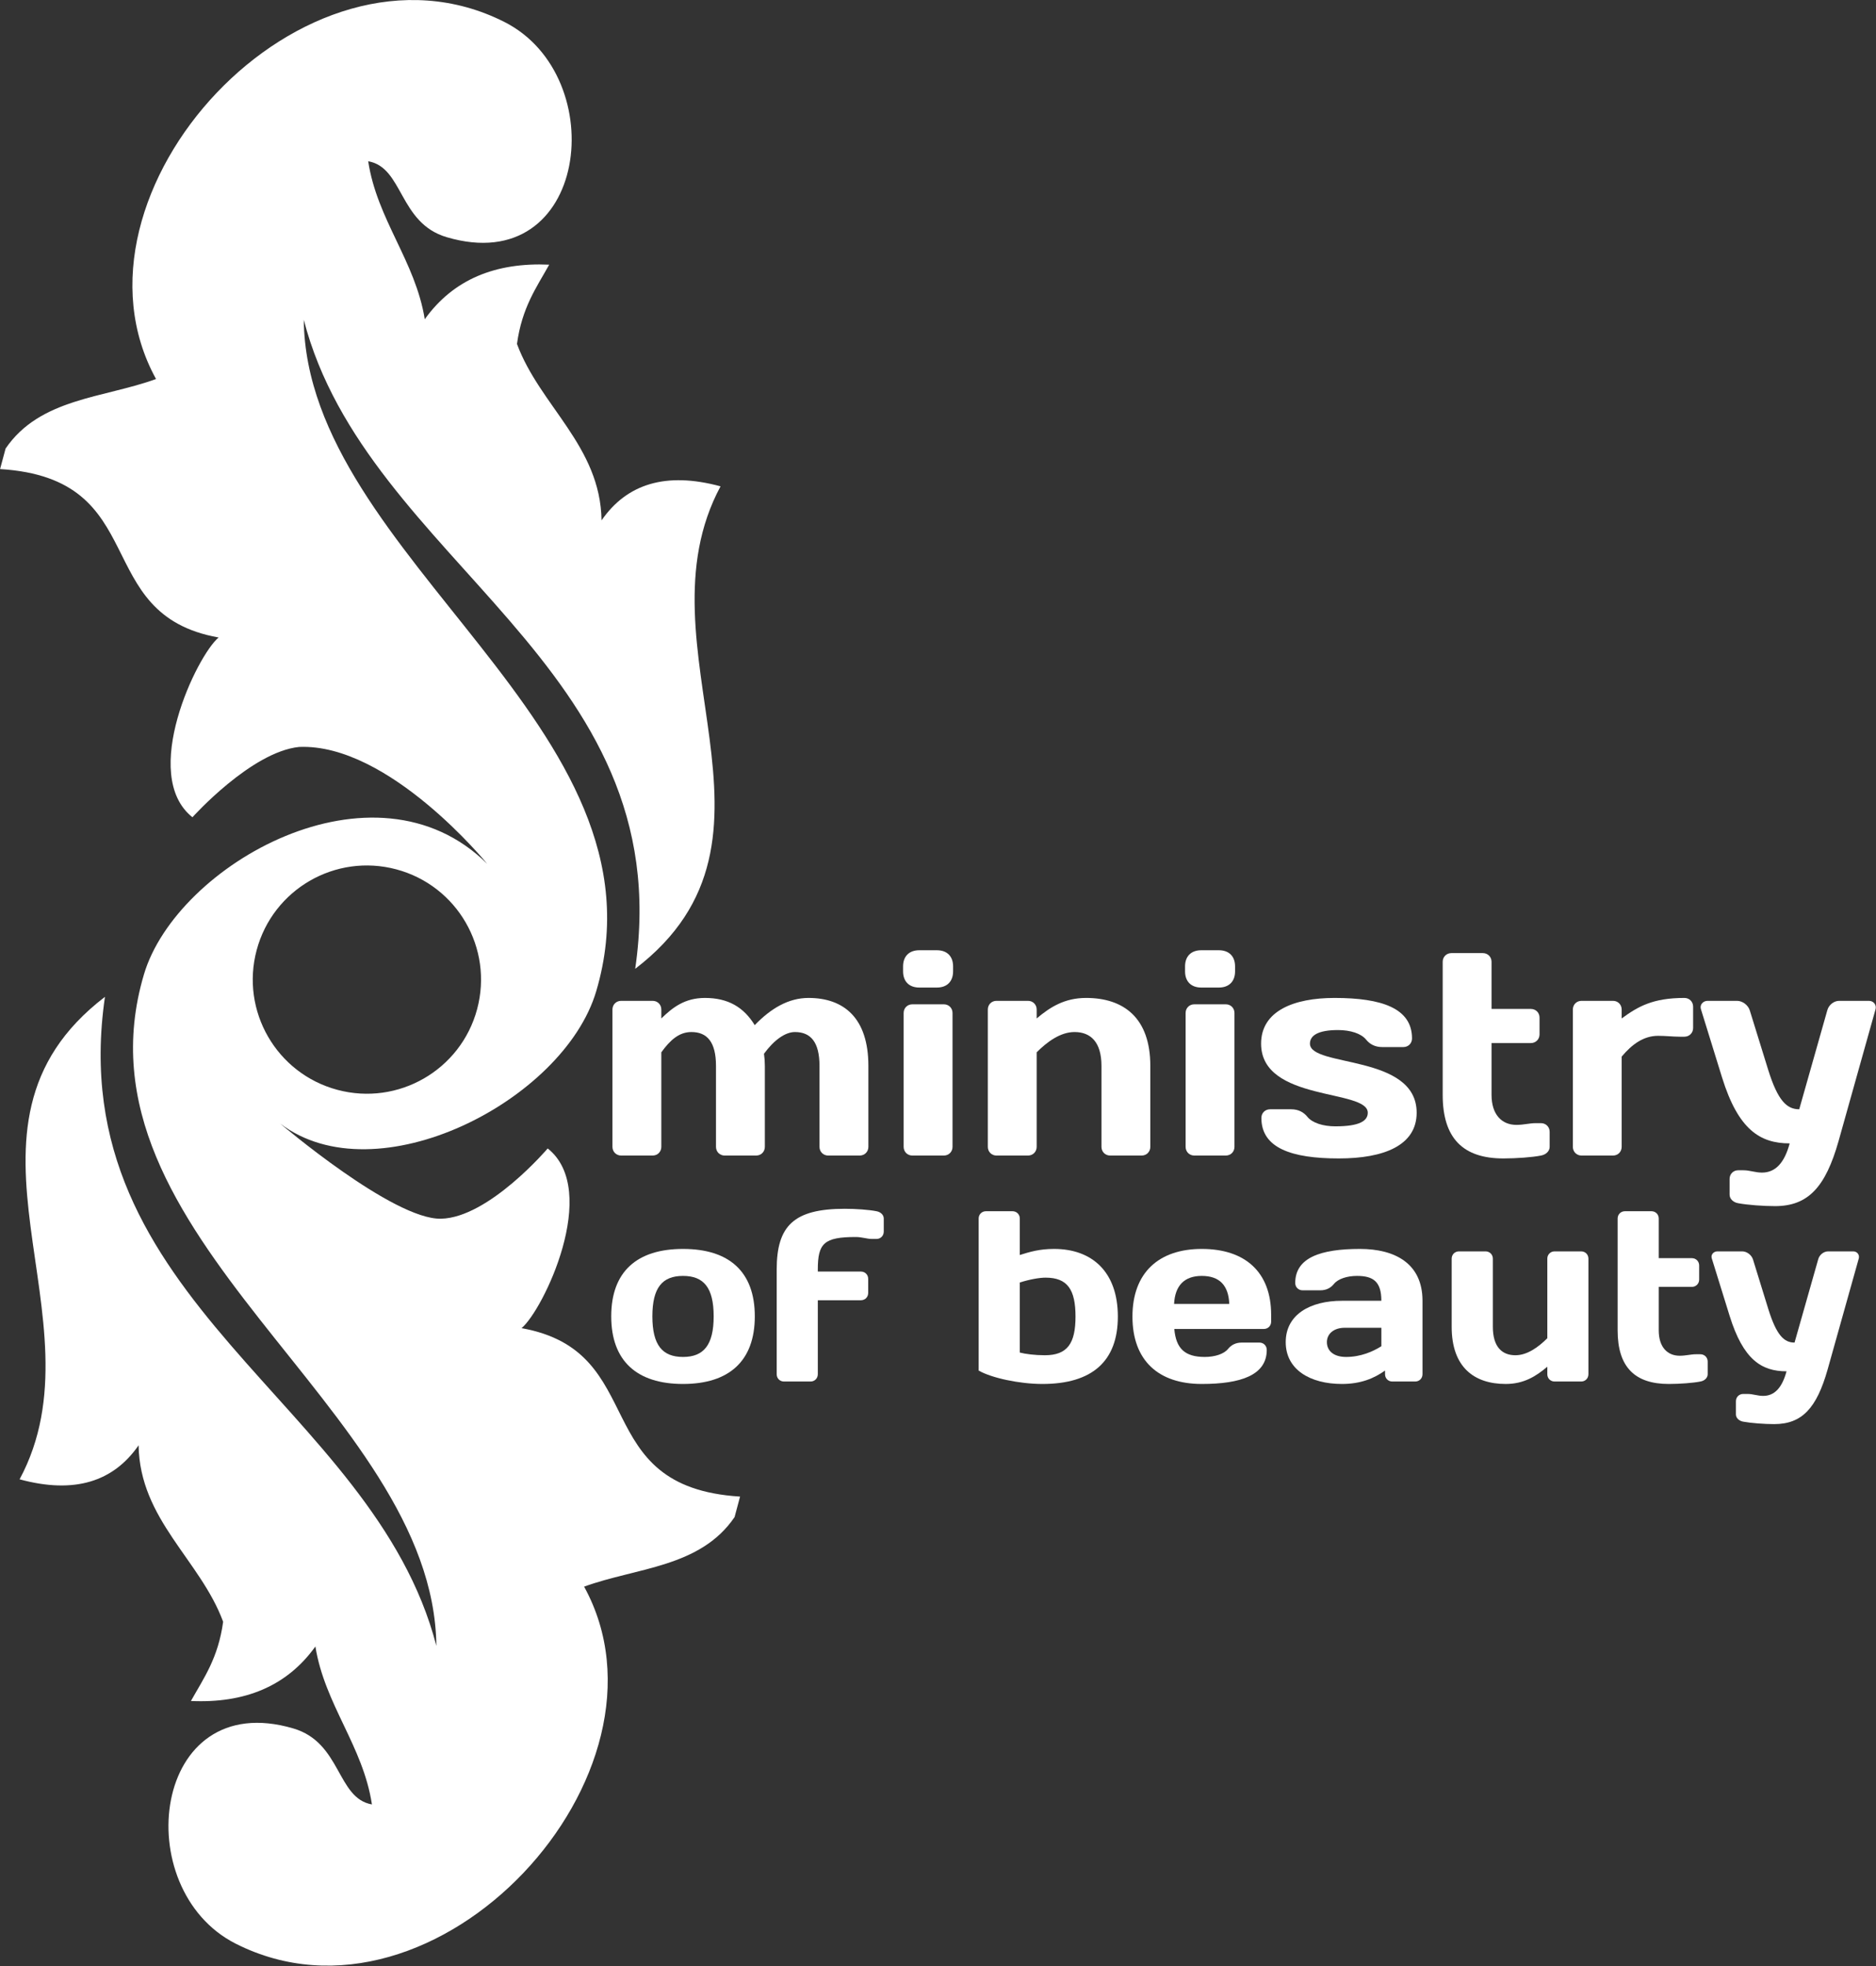 <?xml version="1.0" encoding="UTF-8" standalone="no"?>
<!DOCTYPE svg PUBLIC "-//W3C//DTD SVG 1.1//EN" "http://www.w3.org/Graphics/SVG/1.1/DTD/svg11.dtd">
<svg width="100%" height="100%" viewBox="0 0 1206 1264" version="1.1" xmlns="http://www.w3.org/2000/svg" xmlns:xlink="http://www.w3.org/1999/xlink" xml:space="preserve" xmlns:serif="http://www.serif.com/" style="fill-rule:evenodd;clip-rule:evenodd;stroke-linejoin:round;stroke-miterlimit:2;">
    <rect x="0" y="0" width="1206" height="1264" fill="#333333" stroke="none"/>
    <g transform="matrix(1,0,0,1,-637.304,-244.212)">
        <g transform="matrix(4.167,0,0,4.167,0,0)">
            <path d="M192.536,205.185C195.055,195.789 204.707,190.212 214.099,192.733C223.49,195.249 229.066,204.902 226.549,214.296C224.033,223.686 214.38,229.258 204.986,226.742C195.595,224.227 190.023,214.574 192.536,205.185ZM233.399,263.51C236.715,260.793 245.633,242.3 237.438,235.784C237.438,235.784 228.354,246.469 220.975,246.627C213.594,246.791 196.16,231.943 196.16,231.943C210.994,243.255 239.893,228.461 244.916,211.551C257,170.851 200.225,144.812 199.802,107.935C209.531,145.532 257.812,160.882 250.935,208.072C277.32,187.909 250.766,158.47 264.1,133.637C255.646,131.345 249.631,133.271 245.745,138.886C245.563,127.41 236.226,121.217 232.697,111.667C233.465,106.047 235.699,102.97 237.669,99.439C229.438,99.073 222.911,101.66 218.47,107.858C217.026,98.883 211.111,92.492 209.744,83.484C215.185,84.428 214.445,93.017 221.857,95.199C243.727,101.66 247.406,70.415 230.758,61.995C199.832,46.356 161.252,88.395 177.012,117.08C168.916,120.033 159.105,120.022 153.801,127.814C153.521,128.867 153.236,129.915 152.953,130.973C176.651,132.436 166.625,153.379 186.668,156.959C183.353,159.676 174.434,178.169 182.629,184.69C182.629,184.69 191.693,174.59 199.092,173.842C212.947,173.263 228.104,191.876 228.104,191.876C210.696,174.616 180.172,192.008 175.15,208.926C163.066,249.617 219.842,275.657 220.262,312.533C210.533,274.931 162.254,259.587 169.133,212.396C142.746,232.565 169.301,262.004 155.965,286.832C164.42,289.13 170.434,287.203 174.322,281.583C174.502,293.064 183.841,299.257 187.365,308.806C186.602,314.427 184.367,317.505 182.395,321.03C190.627,321.401 197.155,318.814 201.598,312.621C203.037,321.592 208.955,327.976 210.32,336.991C204.879,336.042 205.624,327.458 198.205,325.269C176.34,318.814 172.657,350.059 189.309,358.473C220.234,374.118 258.814,332.08 243.053,303.388C251.15,300.436 260.961,300.452 266.266,292.66C266.547,291.607 266.83,290.553 267.113,289.495C243.412,288.033 253.441,267.095 233.399,263.51Z" style="fill:white;"/>
        </g>
        <g transform="matrix(4.167,0,0,4.167,0,0)">
            <path d="M263.398,223.048C263.398,219.343 262.015,217.826 259.605,217.826C257.73,217.826 256.347,219.037 254.965,220.953L254.965,235.539C254.965,236.297 254.386,236.881 253.627,236.881L248.766,236.881C248.007,236.881 247.426,236.297 247.426,235.539L247.426,214.35C247.426,213.592 248.007,213.013 248.766,213.013L253.627,213.013C254.386,213.013 254.965,213.592 254.965,214.35L254.965,215.73C256.704,214.039 258.579,212.566 261.7,212.566C265.27,212.566 267.679,213.995 269.375,216.762C271.872,214.17 274.592,212.566 277.673,212.566C283.113,212.566 286.908,215.643 286.908,223.048L286.908,235.539C286.908,236.297 286.327,236.881 285.568,236.881L280.707,236.881C279.948,236.881 279.367,236.297 279.367,235.539L279.367,223.048C279.367,219.343 277.984,217.826 275.574,217.826C274.104,217.826 272.363,219.037 270.803,221.177C270.893,221.799 270.936,222.426 270.936,223.048L270.936,235.539C270.936,236.297 270.355,236.881 269.597,236.881L264.734,236.881C263.979,236.881 263.398,236.297 263.398,235.539L263.398,223.048Z" style="fill:white;fill-rule:nonzero;"/>
        </g>
        <g transform="matrix(4.167,0,0,4.167,0,0)">
            <path d="M293.688,236.881C292.93,236.881 292.349,236.297 292.349,235.539L292.349,214.885C292.349,214.126 292.93,213.548 293.688,213.548L298.553,213.548C299.312,213.548 299.89,214.126 299.89,214.885L299.89,235.539C299.89,236.297 299.312,236.881 298.553,236.881L293.688,236.881ZM292.262,207.701C292.262,206.14 293.197,205.207 294.76,205.207L297.48,205.207C299.044,205.207 299.977,206.14 299.977,207.701L299.977,208.46C299.977,210.023 299.044,210.962 297.48,210.962L294.76,210.962C293.197,210.962 292.262,210.023 292.262,208.46L292.262,207.701Z" style="fill:white;fill-rule:nonzero;"/>
        </g>
        <g transform="matrix(4.167,0,0,4.167,0,0)">
            <path d="M322.868,223.048C322.868,219.343 321.172,217.826 318.716,217.826C316.527,217.826 314.481,219.343 312.871,220.953L312.871,235.539C312.871,236.297 312.293,236.881 311.535,236.881L306.672,236.881C305.914,236.881 305.336,236.297 305.336,235.539L305.336,214.35C305.336,213.592 305.914,213.013 306.672,213.013L311.535,213.013C312.293,213.013 312.871,213.592 312.871,214.35L312.871,215.73C314.929,213.995 317.155,212.566 320.5,212.566C326.301,212.566 330.404,215.643 330.404,223.048L330.404,235.539C330.404,236.297 329.826,236.881 329.067,236.881L324.205,236.881C323.447,236.881 322.868,236.297 322.868,235.539L322.868,223.048Z" style="fill:white;fill-rule:nonzero;"/>
        </g>
        <g transform="matrix(4.167,0,0,4.167,0,0)">
            <path d="M337.188,236.881C336.428,236.881 335.85,236.297 335.85,235.539L335.85,214.885C335.85,214.126 336.428,213.548 337.188,213.548L342.049,213.548C342.807,213.548 343.386,214.126 343.386,214.885L343.386,235.539C343.386,236.297 342.807,236.881 342.049,236.881L337.188,236.881ZM335.763,207.701C335.763,206.14 336.701,205.207 338.256,205.207L340.979,205.207C342.54,205.207 343.479,206.14 343.479,207.701L343.479,208.46C343.479,210.023 342.54,210.962 340.979,210.962L338.256,210.962C336.701,210.962 335.763,210.023 335.763,208.46L335.763,207.701Z" style="fill:white;fill-rule:nonzero;"/>
        </g>
        <g transform="matrix(4.167,0,0,4.167,0,0)">
            <path d="M359.488,237.328C352.177,237.328 347.538,235.719 347.538,231.08C347.538,230.316 348.117,229.743 348.881,229.743L352.133,229.743C353.246,229.743 354.049,230.185 354.632,230.9C355.385,231.839 357.039,232.374 358.953,232.374C362.703,232.374 363.952,231.528 363.952,230.273C363.952,226.573 347.494,228.625 347.494,219.616C347.494,214.574 352.537,212.566 358.822,212.566C366.135,212.566 370.779,214.17 370.779,218.813C370.779,219.572 370.2,220.145 369.441,220.145L366.184,220.145C365.07,220.145 364.264,219.703 363.686,218.988C362.926,218.055 361.278,217.52 359.357,217.52C356.279,217.52 355.03,218.366 355.03,219.616C355.03,223.315 371.494,221.177 371.494,230.273C371.494,235.315 366.451,237.328 359.488,237.328Z" style="fill:white;fill-rule:nonzero;"/>
        </g>
        <g transform="matrix(4.167,0,0,4.167,0,0)">
            <path d="M384.873,237.328C378.631,237.328 375.51,234.202 375.51,227.512L375.51,206.986C375.51,206.233 376.088,205.649 376.847,205.649L381.709,205.649C382.467,205.649 383.045,206.233 383.045,206.986L383.045,214.262L389.113,214.262C389.872,214.262 390.45,214.841 390.45,215.599L390.45,218.186C390.45,218.945 389.872,219.528 389.113,219.528L383.045,219.528L383.045,227.512C383.045,230.546 384.611,232.15 386.881,232.15C388.044,232.15 388.89,231.883 389.872,231.883L390.674,231.883C391.433,231.883 392.011,232.461 392.011,233.22L392.011,235.539C392.011,236.21 391.433,236.745 390.674,236.881C389.337,237.148 386.881,237.328 384.873,237.328Z" style="fill:white;fill-rule:nonzero;"/>
        </g>
        <g transform="matrix(4.167,0,0,4.167,0,0)">
            <path d="M414.144,217.204C414.144,217.963 413.56,218.546 412.801,218.546L412.086,218.546C411.066,218.546 409.909,218.41 408.746,218.41C406.516,218.41 404.725,219.703 403.121,221.618L403.121,235.539C403.121,236.297 402.543,236.881 401.789,236.881L396.922,236.881C396.169,236.881 395.59,236.297 395.59,235.539L395.59,214.35C395.59,213.592 396.169,213.013 396.922,213.013L401.789,213.013C402.543,213.013 403.121,213.592 403.121,214.35L403.121,215.73C405.62,213.908 407.896,212.566 412.801,212.566C413.56,212.566 414.144,213.144 414.144,213.908L414.144,217.204Z" style="fill:white;fill-rule:nonzero;"/>
        </g>
        <g transform="matrix(4.167,0,0,4.167,0,0)">
            <path d="M429.041,235.004C424.445,235.004 421.102,232.865 418.607,224.832L415.35,214.306C415.126,213.635 415.66,213.013 416.381,213.013L420.926,213.013C421.729,213.013 422.617,213.635 422.885,214.486L425.744,223.72C427.213,228.401 428.594,229.743 430.514,229.743L434.841,214.486C435.064,213.635 435.867,213.013 436.674,213.013L441.264,213.013C441.979,213.013 442.47,213.635 442.289,214.306L436.582,234.649C434.574,241.738 431.9,244.684 426.771,244.684C424.98,244.684 422.525,244.504 421.102,244.237C420.342,244.106 419.77,243.571 419.77,242.9L419.77,240.493C419.77,239.729 420.342,239.151 421.102,239.151L421.902,239.151C422.885,239.151 423.736,239.511 424.762,239.511C426.857,239.511 428.238,237.994 429.041,235.004Z" style="fill:white;fill-rule:nonzero;"/>
        </g>
        <g transform="matrix(4.167,0,0,4.167,0,0)">
            <path d="M263.041,261.688C263.041,257.257 261.502,255.45 258.312,255.45C255.119,255.45 253.584,257.257 253.584,261.688C253.584,266.113 255.119,267.952 258.312,267.952C261.502,267.952 263.041,266.113 263.041,261.688ZM269.387,261.688C269.387,268.59 265.408,272.121 258.312,272.121C251.215,272.121 247.237,268.59 247.237,261.688C247.237,254.779 251.215,251.287 258.312,251.287C265.408,251.287 269.387,254.779 269.387,261.688Z" style="fill:white;fill-rule:nonzero;"/>
        </g>
        <g transform="matrix(4.167,0,0,4.167,0,0)">
            <path d="M272.764,254.479C272.764,247.723 275.395,245.094 283.277,245.094C284.966,245.094 287.028,245.241 288.155,245.47C288.791,245.579 289.281,246.032 289.281,246.594L289.281,248.618C289.281,249.262 288.791,249.748 288.155,249.748L287.479,249.748C286.654,249.748 285.942,249.448 284.966,249.448C280.047,249.448 279.107,250.425 279.107,254.479L279.107,254.779L285.754,254.779C286.393,254.779 286.879,255.264 286.879,255.903L286.879,258.081C286.879,258.719 286.393,259.205 285.754,259.205L279.107,259.205L279.107,270.62C279.107,271.259 278.619,271.744 277.984,271.744L273.891,271.744C273.252,271.744 272.764,271.259 272.764,270.62L272.764,254.479Z" style="fill:white;fill-rule:nonzero;"/>
        </g>
        <g transform="matrix(4.167,0,0,4.167,0,0)">
            <path d="M310.269,267.275C311.131,267.499 312.594,267.69 314.132,267.69C317.625,267.69 318.863,265.851 318.863,261.725C318.863,257.556 317.625,255.718 314.246,255.718C313.303,255.718 311.808,255.979 310.269,256.466L310.269,267.275ZM303.922,246.594C303.922,245.961 304.408,245.47 305.052,245.47L309.139,245.47C309.777,245.47 310.269,245.961 310.269,246.594L310.269,252.225C311.808,251.74 313.303,251.287 315.557,251.287C321.411,251.287 325.395,254.817 325.395,261.725C325.395,268.59 321.455,272.121 313.761,272.121C310.192,272.121 305.876,271.182 303.922,270.053L303.922,246.594Z" style="fill:white;fill-rule:nonzero;"/>
        </g>
        <g transform="matrix(4.167,0,0,4.167,0,0)">
            <path d="M334.07,259.772L342.584,259.772C342.475,256.956 341.121,255.45 338.344,255.45C335.643,255.45 334.213,256.956 334.07,259.772ZM334.104,263.636C334.365,266.637 335.719,267.952 338.797,267.952C340.368,267.952 341.76,267.499 342.398,266.713C342.889,266.113 343.566,265.736 344.504,265.736L347.244,265.736C347.877,265.736 348.367,266.227 348.367,266.866C348.367,270.767 344.352,272.121 338.344,272.121C331.664,272.121 327.648,268.513 327.648,261.725C327.648,254.965 331.703,251.287 338.344,251.287C345.028,251.287 349.045,254.855 349.045,261.458L349.045,262.512C349.045,263.15 348.553,263.636 347.915,263.636L334.104,263.636Z" style="fill:white;fill-rule:nonzero;"/>
        </g>
        <g transform="matrix(4.167,0,0,4.167,0,0)">
            <path d="M366.048,266.299L366.048,263.45L360.416,263.45C358.654,263.45 357.645,264.427 357.645,265.665C357.645,266.98 358.654,267.952 360.607,267.952C362.861,267.952 364.732,267.128 366.048,266.299ZM358.73,256.689C358.244,257.296 357.568,257.671 356.629,257.671L353.891,257.671C353.246,257.671 352.76,257.18 352.76,256.542C352.76,252.64 356.662,251.287 362.746,251.287C368.154,251.287 372.395,253.535 372.395,259.287L372.395,270.62C372.395,271.259 371.902,271.744 371.264,271.744L367.739,271.744C367.101,271.744 366.615,271.259 366.615,270.62L366.615,270.053C364.924,271.259 362.861,272.121 359.969,272.121C355.053,272.121 351.293,269.905 351.293,265.665C351.293,261.421 355.053,259.287 359.969,259.287L366.048,259.287C366.048,256.35 364.814,255.45 362.293,255.45C360.754,255.45 359.369,255.903 358.73,256.689Z" style="fill:white;fill-rule:nonzero;"/>
        </g>
        <g transform="matrix(4.167,0,0,4.167,0,0)">
            <path d="M383.248,263.303C383.248,266.413 384.672,267.69 386.729,267.69C388.573,267.69 390.297,266.413 391.65,265.065L391.65,252.787C391.65,252.149 392.143,251.663 392.775,251.663L396.867,251.663C397.506,251.663 397.992,252.149 397.992,252.787L397.992,270.62C397.992,271.259 397.506,271.744 396.867,271.744L392.775,271.744C392.143,271.744 391.65,271.259 391.65,270.62L391.65,269.458C389.926,270.92 388.044,272.121 385.233,272.121C380.355,272.121 376.896,269.529 376.896,263.303L376.896,252.787C376.896,252.149 377.387,251.663 378.025,251.663L382.112,251.663C382.756,251.663 383.248,252.149 383.248,252.787L383.248,263.303Z" style="fill:white;fill-rule:nonzero;"/>
        </g>
        <g transform="matrix(4.167,0,0,4.167,0,0)">
            <path d="M410.389,272.121C405.129,272.121 402.499,269.491 402.499,263.859L402.499,246.594C402.499,245.961 402.99,245.47 403.629,245.47L407.715,245.47C408.354,245.47 408.84,245.961 408.84,246.594L408.84,252.711L413.947,252.711C414.586,252.711 415.076,253.202 415.076,253.841L415.076,256.018C415.076,256.651 414.586,257.142 413.947,257.142L408.84,257.142L408.84,263.859C408.84,266.413 410.16,267.766 412.07,267.766C413.041,267.766 413.762,267.537 414.586,267.537L415.268,267.537C415.9,267.537 416.392,268.028 416.392,268.667L416.392,270.62C416.392,271.182 415.9,271.635 415.268,271.744C414.139,271.968 412.07,272.121 410.389,272.121Z" style="fill:white;fill-rule:nonzero;"/>
        </g>
        <g transform="matrix(4.167,0,0,4.167,0,0)">
            <path d="M428.555,270.167C424.686,270.167 421.876,268.366 419.775,261.611L417.025,252.749C416.84,252.187 417.292,251.663 417.893,251.663L421.723,251.663C422.399,251.663 423.146,252.187 423.377,252.902L425.777,260.673C427.021,264.612 428.178,265.736 429.793,265.736L433.438,252.902C433.624,252.187 434.301,251.663 434.978,251.663L438.841,251.663C439.441,251.663 439.85,252.187 439.703,252.749L434.9,269.867C433.209,275.837 430.961,278.314 426.64,278.314C425.133,278.314 423.076,278.161 421.876,277.937C421.237,277.823 420.746,277.376 420.746,276.813L420.746,274.784C420.746,274.145 421.237,273.659 421.876,273.659L422.547,273.659C423.377,273.659 424.086,273.96 424.947,273.96C426.716,273.96 427.879,272.683 428.555,270.167Z" style="fill:white;fill-rule:nonzero;"/>
        </g>
    </g>
</svg>
